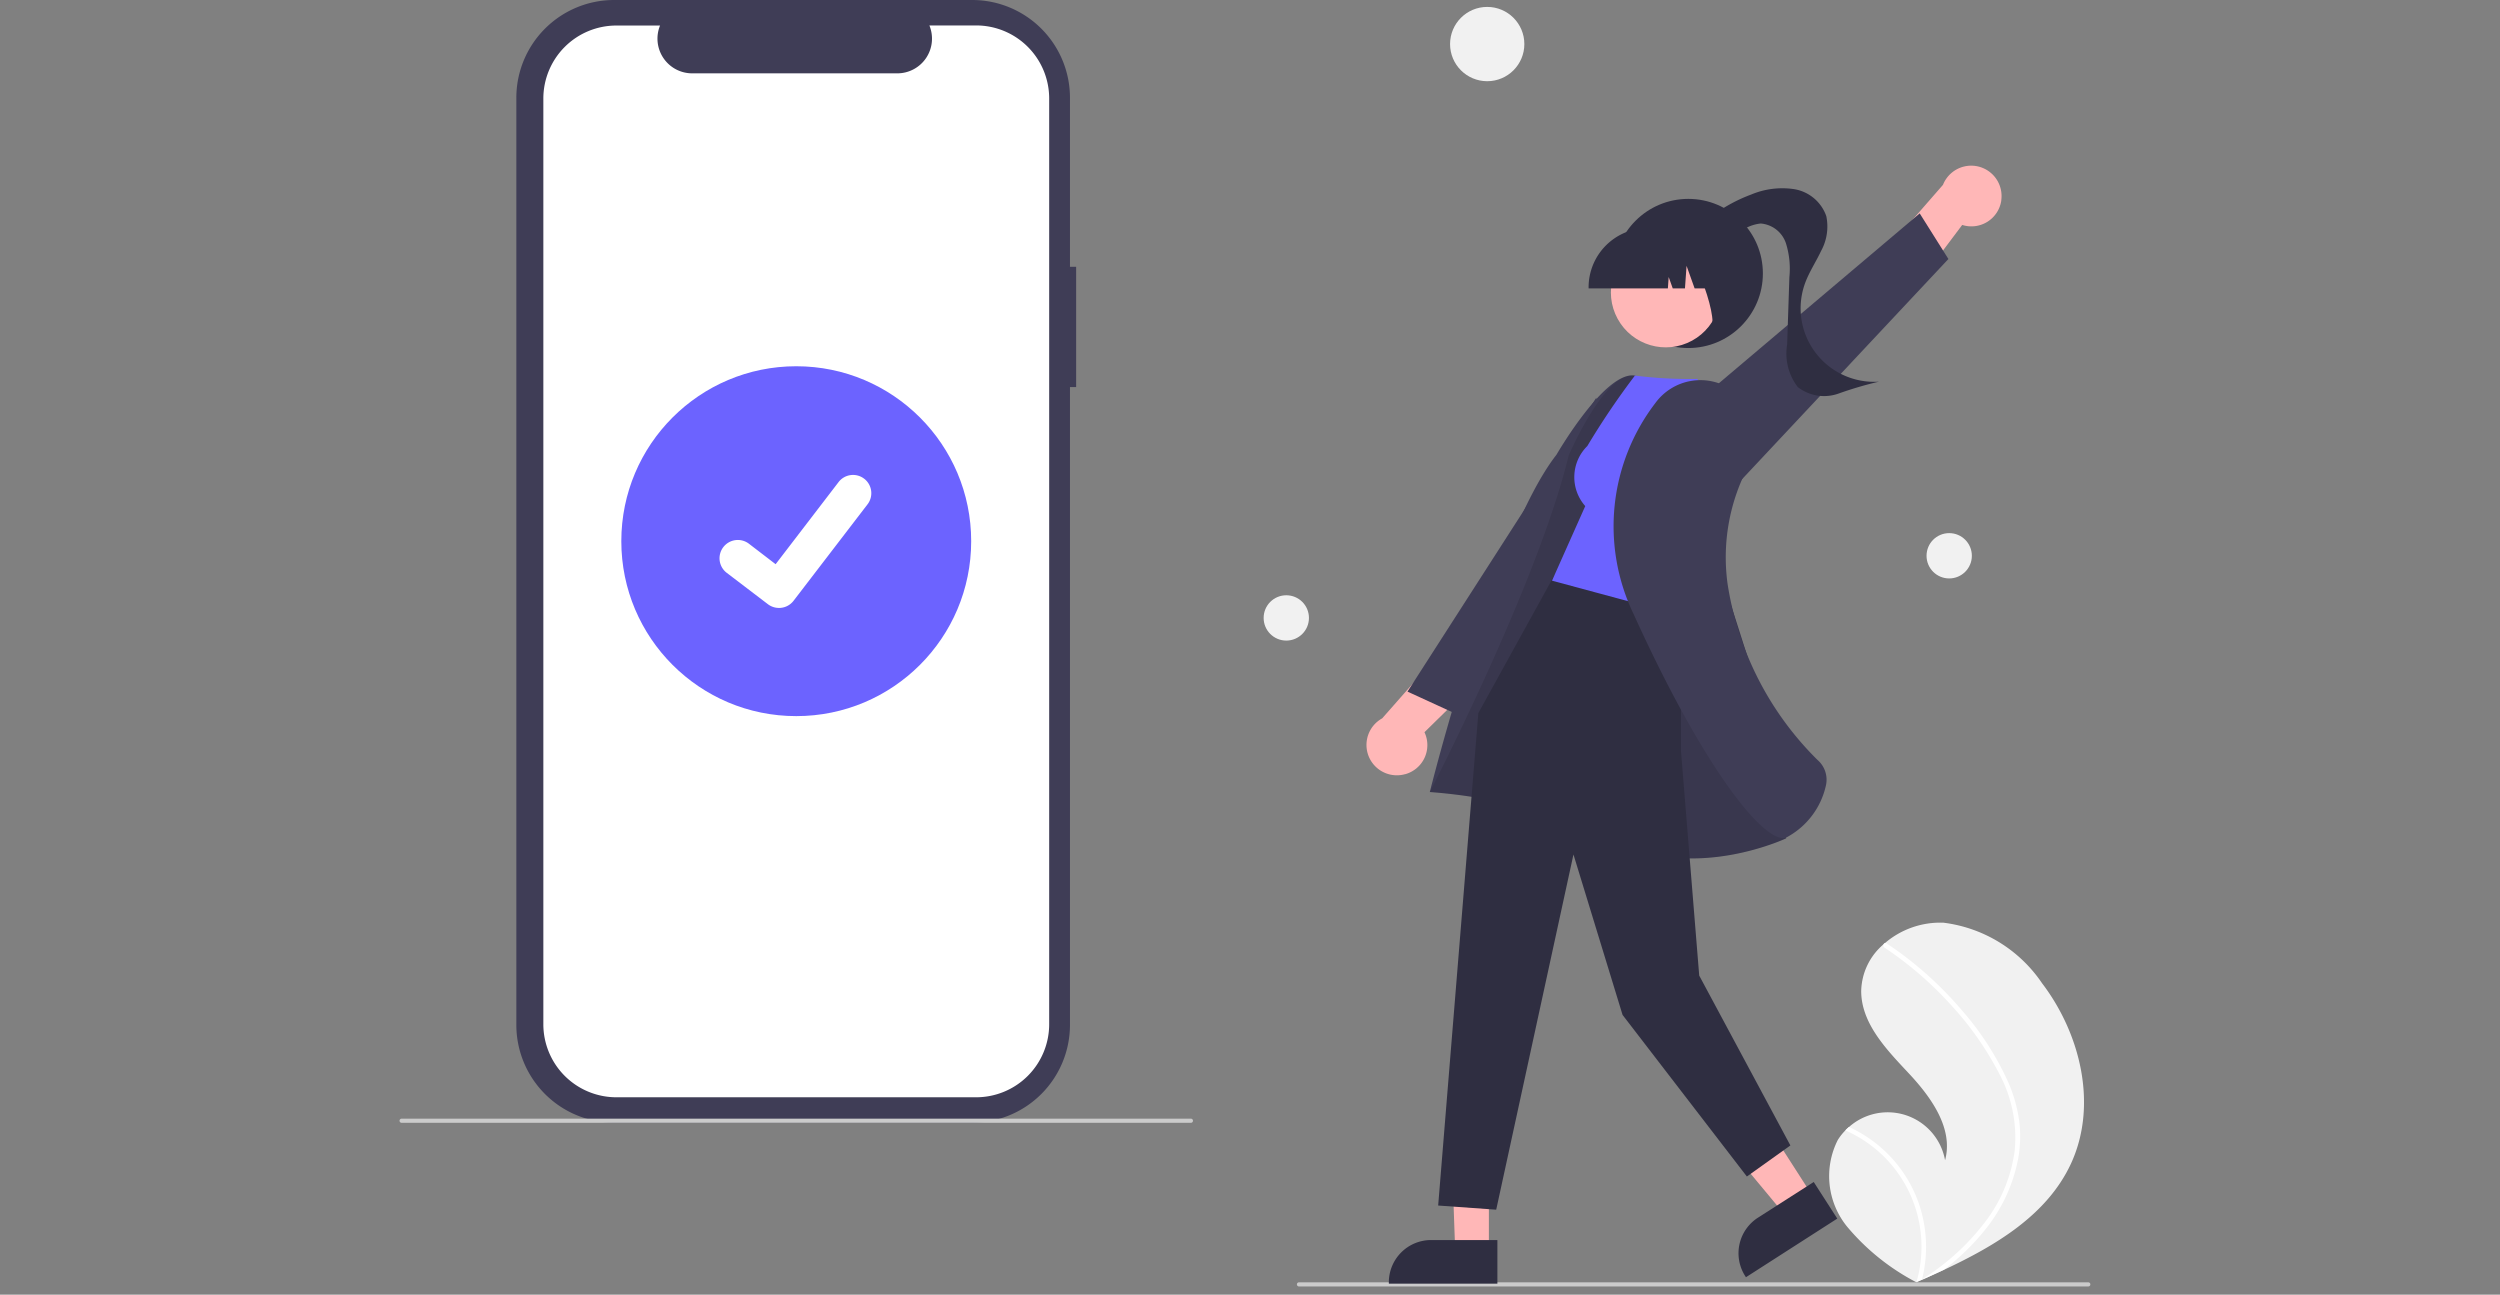 <svg xmlns="http://www.w3.org/2000/svg" xmlns:xlink="http://www.w3.org/1999/xlink" width="112" height="58" viewBox="0 0 112 58">
  <rect x="0" y="0" width="112" height="58" fill="#808080" stroke="none"/>
  <defs>
    <style>
      .cls-1 {
        fill: #cc8a8a;
      }

      .cls-2 {
        clip-path: url(#clip-path);
      }

      .cls-3 {
        fill: #3f3d56;
      }

      .cls-4 {
        fill: #fff;
      }

      .cls-5 {
        fill: #cbcbcb;
      }

      .cls-6 {
        fill: #6c63ff;
      }

      .cls-7 {
        fill: #f1f1f1;
      }

      .cls-8 {
        fill: #ffb7b7;
      }

      .cls-9 {
        fill: #2f2e41;
      }

      .cls-10 {
        opacity: 0.1;
      }
    </style>
    <clipPath id="clip-path">
      <rect id="矩形_34" data-name="矩形 34" class="cls-1" width="112" height="58" transform="translate(819 640)"/>
    </clipPath>
  </defs>
  <g id="蒙版组_2" data-name="蒙版组 2" class="cls-2" transform="translate(-819 -640)">
    <g id="undraw_order_confirmed_re_g0if" transform="translate(836.899 640)">
      <path id="路径_96" data-name="路径 96" class="cls-3" d="M49.867,25.88h-.276v-7.57a4.382,4.382,0,0,0-4.382-4.382H29.17a4.382,4.382,0,0,0-4.382,4.382V59.841a4.382,4.382,0,0,0,4.382,4.382H45.209a4.382,4.382,0,0,0,4.382-4.382V31.268h.276Z" transform="translate(-19.555 -13.928)"/>
      <path id="路径_97" data-name="路径 97" class="cls-4" d="M45.477,15.154H43.384A1.555,1.555,0,0,1,41.944,17.3H32.756a1.555,1.555,0,0,1-1.439-2.142H29.361a3.272,3.272,0,0,0-3.272,3.272V59.9a3.272,3.272,0,0,0,3.272,3.272H45.477A3.272,3.272,0,0,0,48.75,59.9h0V18.426a3.272,3.272,0,0,0-3.272-3.272Z" transform="translate(-19.646 -14.014)"/>
      <path id="路径_98" data-name="路径 98" class="cls-5" d="M54.611,68.026H19.251a.093.093,0,0,1,0-.186h35.36a.093.093,0,0,1,0,.186Z" transform="translate(-19.158 -17.724)"/>
      <circle id="Ellipse_44" data-name="Ellipse 44" class="cls-6" cx="7.837" cy="7.837" r="7.837" transform="translate(9.936 16.408)"/>
      <path id="Path_395" data-name="Path 395" class="cls-4" d="M37.241,42.774a.813.813,0,0,1-.489-.163l-.009-.007L34.9,41.2a.819.819,0,1,1,1-1.3l1.193.915,2.819-3.678a.818.818,0,0,1,1.147-.152h0l-.017.024.018-.024a.819.819,0,0,1,.151,1.147l-3.316,4.324a.819.819,0,0,1-.651.319Z" transform="translate(-20.244 -15.539)"/>
      <path id="路径_99" data-name="路径 99" class="cls-7" d="M88.441,68.131a2.437,2.437,0,0,1,.335-.426c.052-.054.108-.106.165-.155a2.612,2.612,0,0,1,4.307,1.486c.383-1.416-.614-2.81-1.615-3.881s-2.148-2.245-2.142-3.712a2.826,2.826,0,0,1,1.005-2.085l.056-.048a3.812,3.812,0,0,1,2.625-.915,6.269,6.269,0,0,1,4.418,2.714c1.739,2.286,2.5,5.494,1.284,8.1-1.071,2.288-3.355,3.647-5.686,4.74q-.488.229-.975.444l-.007,0-.046.021-.2.088.031.02.1.062-.1-.06-.03-.018a10.164,10.164,0,0,1-3.1-2.486A3.586,3.586,0,0,1,88.441,68.131Z" transform="translate(-24.008 -17.058)"/>
      <path id="路径_100" data-name="路径 100" class="cls-4" d="M96.135,65.614a6.479,6.479,0,0,1,.5,1.813,5.626,5.626,0,0,1-.068,1.672,7.209,7.209,0,0,1-1.446,3.093,10.375,10.375,0,0,1-1.873,1.821q-.488.229-.975.444l-.007,0-.046.021-.2.088.031.02.1.062-.1-.06-.03-.018a5.684,5.684,0,0,0-3.186-6.8c.052-.054.108-.106.165-.155a6,6,0,0,1,.919.525,5.876,5.876,0,0,1,2.224,2.946,6.008,6.008,0,0,1,.13,3.359l.171-.114a10.535,10.535,0,0,0,2.79-2.642,6.706,6.706,0,0,0,1.19-3.024,6.061,6.061,0,0,0-.688-3.425,14.038,14.038,0,0,0-2.2-3.125,15.952,15.952,0,0,0-2.949-2.536.115.115,0,0,1-.034-.154.1.1,0,0,1,.056-.048.085.085,0,0,1,.072.015c.134.089.266.179.4.272a16.132,16.132,0,0,1,2.948,2.693A12.988,12.988,0,0,1,96.135,65.614Z" transform="translate(-24.064 -17.128)"/>
      <circle id="Ellipse_44-2" data-name="Ellipse 44" class="cls-7" cx="1.664" cy="1.664" r="1.664" transform="translate(47.064 0.31)"/>
      <circle id="Ellipse_44-3" data-name="Ellipse 44" class="cls-7" cx="1.015" cy="1.015" r="1.015" transform="translate(68.41 23.884)"/>
      <circle id="Ellipse_44-4" data-name="Ellipse 44" class="cls-7" cx="1.015" cy="1.015" r="1.015" transform="translate(38.712 26.668)"/>
      <path id="路径_101" data-name="路径 101" class="cls-5" d="M62.5,75.913h35.36a.093.093,0,1,0,0-.186H62.5a.093.093,0,1,0,0,.186Z" transform="translate(-22.204 -18.279)"/>
      <path id="路径_102" data-name="路径 102" class="cls-8" d="M95.936,23.458a1.36,1.36,0,0,0-2.611-.689l-2.869,3.29L91.3,28.41l2.886-3.844a1.353,1.353,0,0,0,1.753-1.108Z" transform="translate(-24.178 -14.489)"/>
      <path id="路径_103" data-name="路径 103" class="cls-3" d="M64.117,22.492l9.525-10.165-1.285-2.043L60.41,20.388Z" transform="translate(-4.253 -0.724)"/>
      <circle id="椭圆_11" data-name="椭圆 11" class="cls-9" cx="3.341" cy="3.341" r="3.341" transform="translate(54.396 8.91)"/>
      <path id="路径_104" data-name="路径 104" class="cls-9" d="M81.558,24.929a7.006,7.006,0,0,1,2.549-1.648,3.586,3.586,0,0,1,1.931-.24,1.84,1.84,0,0,1,1.433,1.207,2.279,2.279,0,0,1-.233,1.56c-.228.486-.532.938-.717,1.442a3.292,3.292,0,0,0,3.312,4.414A16.387,16.387,0,0,0,88,32.205a1.923,1.923,0,0,1-1.808-.3A2.462,2.462,0,0,1,85.717,30l.1-3.011a3.825,3.825,0,0,0-.152-1.518,1.3,1.3,0,0,0-1.135-.892,1.863,1.863,0,0,0-1.043.47,2.131,2.131,0,0,1-1.027.514c-.387.034-.828-.252-.8-.639Z" transform="translate(-23.552 -14.566)"/>
      <path id="路径_105" data-name="路径 105" class="cls-8" d="M67.487,50.8a1.36,1.36,0,0,1-1.025-2.5l2.886-3.275,2.441.527L68.357,48.92a1.352,1.352,0,0,1-.87,1.883Z" transform="translate(-22.44 -16.117)"/>
      <path id="路径_106" data-name="路径 106" class="cls-3" d="M57.964,24.311l-7.194,9.03-2.193-1.007L57.033,19.17Z" transform="translate(-3.42 -1.35)"/>
      <path id="路径_107" data-name="路径 107" class="cls-8" d="M52.37,54.032l-1.715-.027.206,5.844H52.37Z" transform="translate(-3.567 -3.803)"/>
      <path id="路径_108" data-name="路径 108" class="cls-9" d="M71.7,73.689h-2.97a1.893,1.893,0,0,0-1.893,1.893v.062H71.7Z" transform="translate(-22.516 -18.135)"/>
      <path id="路径_109" data-name="路径 109" class="cls-8" d="M64.57,52.367l-1.873,1.2,3.747,4.507,1.269-.815Z" transform="translate(-4.414 -3.687)"/>
      <path id="路径_110" data-name="路径 110" class="cls-9" d="M87.058,70.891l-2.5,1.6h0a1.893,1.893,0,0,0-.57,2.615l.033.052,4.092-2.627Z" transform="translate(-23.702 -17.938)"/>
      <path id="路径_111" data-name="路径 111" class="cls-3" d="M83.477,46.036s-4.162-13.822-5.5-14.009-3.492,3.547-3.492,3.547c-2.794,3.565-5.675,15.111-5.675,15.111a23.877,23.877,0,0,1,8.313,2.168c3.511,1.868,7.654-.095,7.654-.095Z" transform="translate(-22.654 -15.202)"/>
      <path id="路径_112" data-name="路径 112" class="cls-10" d="M83.477,46.036s-4.162-13.822-5.5-14.009-2.945,3.584-2.945,3.584c-1.392,5.754-6.222,15.073-6.222,15.073a23.877,23.877,0,0,1,8.313,2.168c3.511,1.868,7.654-.095,7.654-.095Z" transform="translate(-22.654 -15.202)"/>
      <path id="路径_113" data-name="路径 113" class="cls-9" d="M60.933,28.649v6.945l.817,10.061,4.084,7.61-1.949,1.392-5.569-7.239-2.2-7.188L52.655,56.143l-2.6-.186,1.8-22.062,3.425-6.21Z" transform="translate(-3.524 -1.949)"/>
      <path id="路径_114" data-name="路径 114" class="cls-6" d="M76.282,35.184a1.959,1.959,0,0,0-.093,2.691L74.7,41.216l5.847,1.578,2.043-9.13L81.2,32.179a19.85,19.85,0,0,1-2.786-.151A34.844,34.844,0,0,0,76.282,35.184Z" transform="translate(-23.069 -15.202)"/>
      <path id="路径_115" data-name="路径 115" class="cls-3" d="M83.039,32.733a2.5,2.5,0,0,0-3.506.549,9.078,9.078,0,0,0-.956,9.473c3.007,6.618,5.624,10.006,6.687,10.006a.423.423,0,0,0,.137-.021,3.486,3.486,0,0,0,1.773-2.307,1.17,1.17,0,0,0-.371-1.171,14.1,14.1,0,0,1-4.028-7.885,8.723,8.723,0,0,1,1.019-5.434,2.5,2.5,0,0,0-.722-3.186h0Z" transform="translate(-23.278 -15.217)"/>
      <circle id="椭圆_12" data-name="椭圆 12" class="cls-8" cx="2.459" cy="2.459" r="2.459" transform="matrix(0.877, -0.48, 0.48, 0.877, 53.391, 12.127)"/>
      <path id="路径_116" data-name="路径 116" class="cls-9" d="M76.464,27.621h3.551l.036-.51.182.51h.547l.072-1.011.361,1.011h1.058v-.05a2.657,2.657,0,0,0-2.654-2.654h-.5a2.657,2.657,0,0,0-2.654,2.654Z" transform="translate(-23.193 -14.701)"/>
      <path id="路径_117" data-name="路径 117" class="cls-9" d="M82.033,29.481l1.516-.492v-3.68H80.685l.071.071C81.742,26.365,82.839,29.859,82.033,29.481Z" transform="translate(-23.49 -14.729)"/>
    </g>
  </g>
</svg>
